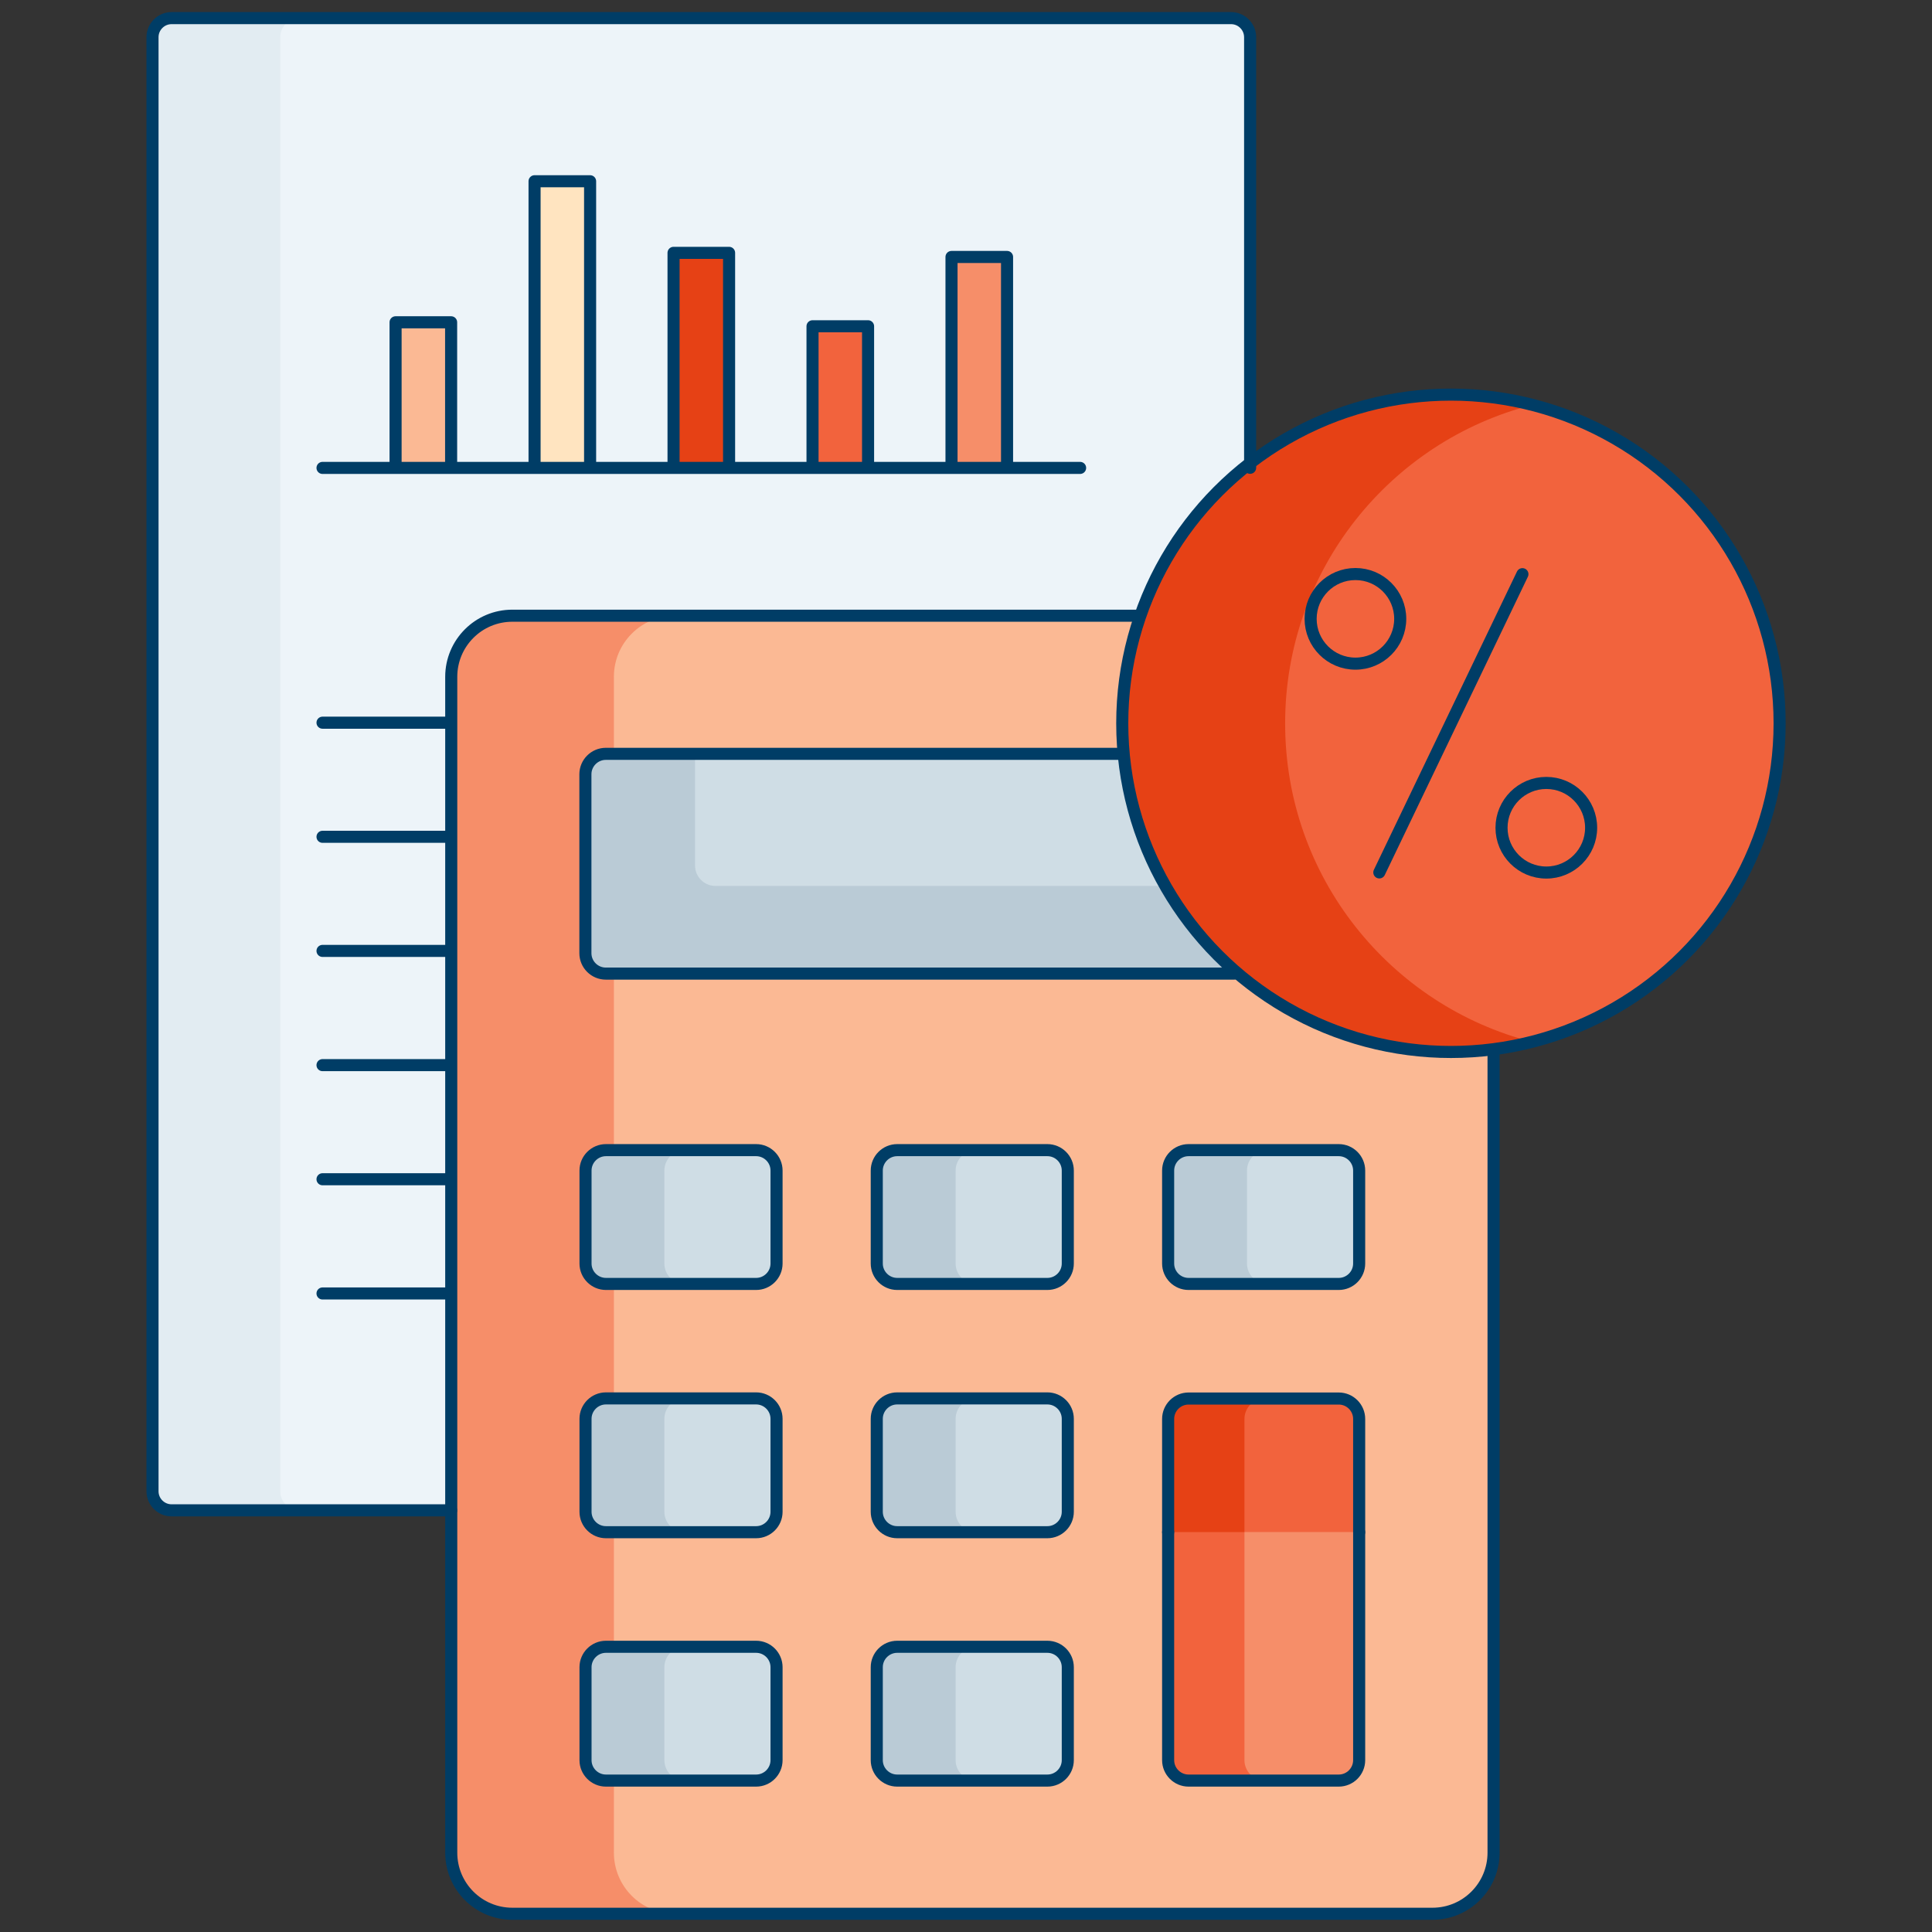 <svg xmlns="http://www.w3.org/2000/svg" id="Ebene_1" data-name="Ebene 1" viewBox="0 0 160 160"><rect x="0" y="0" width="160" height="160" fill="#333333" stroke="none"/><defs><style>      .cls-1 {        fill: #e64115;      }      .cls-2 {        fill: #cfdde5;      }      .cls-3 {        fill: #ffe4c0;      }      .cls-4 {        fill: none;        stroke: #003d66;        stroke-linecap: round;        stroke-linejoin: round;      }      .cls-5 {        fill: #f68e69;      }      .cls-6 {        fill: #f2633d;      }      .cls-7 {        fill: #edf4f9;      }      .cls-8 {        fill: #bacbd6;      }      .cls-9 {        fill: #e2ecf2;      }      .cls-10 {        fill: #fbb994;      }    </style></defs><path class="cls-7" d="M37.66,56.05c0-2.62,2.13-4.76,4.76-4.76h52.23l.07-.21c1.73-5,4.84-9.23,8.81-12.35V3.08c0-.87-.71-1.58-1.58-1.58H14.21c-.87,0-1.58.71-1.58,1.58v120.42c0,.87.71,1.58,1.58,1.58h23.15l.31-.59V56.05Z"></path><g><path class="cls-3" d="M48.87,38.43V15.01h-4.6v23.43h4.6Z"></path><path class="cls-10" d="M37.36,38.43v-11.74h-4.6v11.74h4.6Z"></path><path class="cls-1" d="M55.78,20.95v17.49h4.6v-17.49h-4.6Z"></path><path class="cls-6" d="M67.29,27.02v11.41h4.6v-11.41h-4.6Z"></path><path class="cls-5" d="M78.8,21.28v17.15h4.6v-17.15h-4.6Z"></path></g><g><path class="cls-4" d="M26.71,78.75h10.95"></path><path class="cls-4" d="M26.71,69.3h10.95"></path><path class="cls-4" d="M26.71,59.85h10.95"></path><path class="cls-4" d="M26.71,97.66h10.95"></path><path class="cls-4" d="M26.71,88.21h10.95"></path><path class="cls-4" d="M26.71,107.12h10.95"></path></g><path class="cls-9" d="M23.21,123.49V3.08c0-.87.71-1.58,1.58-1.58h-10.59c-.87,0-1.58.71-1.58,1.58v120.42c0,.87.71,1.58,1.58,1.58h10.59c-.87,0-1.58-.71-1.58-1.58Z"></path><g><path class="cls-10" d="M120.16,86.81c-14.84,0-26.91-12.07-26.91-26.91,0-3.12.54-6.12,1.52-8.91h-52.34c-2.8,0-5.06,2.27-5.06,5.06v97.38c0,2.8,2.27,5.06,5.06,5.06h76.2c2.8,0,5.06-2.27,5.06-5.06v-66.86c-1.16.15-2.34.23-3.53.23Z"></path><path class="cls-5" d="M50.84,153.44V56.05c0-2.8,2.27-5.06,5.06-5.06h-13.49c-2.8,0-5.06,2.27-5.06,5.06v97.38c0,2.8,2.27,5.06,5.06,5.06h13.49c-2.8,0-5.06-2.27-5.06-5.06Z"></path><path class="cls-5" d="M96.74,145.77c0,.93.76,1.69,1.69,1.69h12.44c.93,0,1.69-.76,1.69-1.69v-18.88h-15.82v18.88h0Z"></path><path class="cls-6" d="M103.06,145.77v-18.88h-6.32v18.88c0,.93.76,1.69,1.69,1.69h6.32c-.93,0-1.69-.76-1.69-1.69Z"></path><path class="cls-2" d="M93.36,62.43h-43.19c-.93,0-1.69.76-1.69,1.69v14.82c0,.93.76,1.69,1.69,1.69h52.83c-5.35-4.43-8.96-10.89-9.64-18.19h0Z"></path><path class="cls-8" d="M96.51,73.37h-37.26c-.93,0-1.69-.76-1.69-1.69v-9.25h-7.38c-.93,0-1.69.76-1.69,1.69v14.82c0,.93.76,1.69,1.69,1.69h52.34c-2.4-2.04-4.43-4.5-6.01-7.26h0Z"></path><g><g><path class="cls-2" d="M62.62,106.33h-12.44c-.93,0-1.69-.76-1.69-1.69v-7.7c0-.93.76-1.69,1.69-1.69h12.44c.93,0,1.69.76,1.69,1.69v7.7c0,.93-.76,1.69-1.69,1.69Z"></path><path class="cls-8" d="M55.02,104.64v-7.7c0-.93.76-1.69,1.69-1.69h-6.53c-.93,0-1.69.76-1.69,1.69v7.7c0,.93.76,1.69,1.69,1.69h6.53c-.93,0-1.69-.76-1.69-1.69Z"></path><path class="cls-2" d="M86.74,106.33h-12.44c-.93,0-1.69-.76-1.69-1.69v-7.7c0-.93.76-1.69,1.69-1.69h12.44c.93,0,1.69.76,1.69,1.69v7.7c0,.93-.76,1.69-1.69,1.69Z"></path><path class="cls-8" d="M79.14,104.64v-7.7c0-.93.76-1.69,1.69-1.69h-6.53c-.93,0-1.69.76-1.69,1.69v7.7c0,.93.76,1.69,1.69,1.69h6.53c-.93,0-1.69-.76-1.69-1.69h0Z"></path><path class="cls-2" d="M110.87,106.33h-12.44c-.93,0-1.69-.76-1.69-1.69v-7.7c0-.93.76-1.69,1.69-1.69h12.44c.93,0,1.69.76,1.69,1.69v7.7c0,.93-.76,1.69-1.69,1.69Z"></path><path class="cls-8" d="M103.27,104.64v-7.7c0-.93.76-1.69,1.69-1.69h-6.53c-.93,0-1.69.76-1.69,1.69v7.7c0,.93.76,1.69,1.69,1.69h6.53c-.93,0-1.69-.76-1.69-1.69Z"></path></g><g><path class="cls-2" d="M62.62,126.89h-12.44c-.93,0-1.69-.76-1.69-1.69v-7.7c0-.93.76-1.69,1.69-1.69h12.44c.93,0,1.69.76,1.69,1.69v7.7c0,.93-.76,1.69-1.69,1.69Z"></path><path class="cls-2" d="M86.74,126.89h-12.44c-.93,0-1.69-.76-1.69-1.69v-7.7c0-.93.76-1.69,1.69-1.69h12.44c.93,0,1.69.76,1.69,1.69v7.7c0,.93-.76,1.69-1.69,1.69Z"></path><path class="cls-8" d="M55.02,125.2v-7.7c0-.93.76-1.69,1.69-1.69h-6.53c-.93,0-1.69.76-1.69,1.69v7.7c0,.93.76,1.69,1.69,1.69h6.53c-.93,0-1.69-.76-1.69-1.69Z"></path><path class="cls-8" d="M79.14,125.2v-7.7c0-.93.76-1.69,1.69-1.69h-6.53c-.93,0-1.69.76-1.69,1.69v7.7c0,.93.76,1.69,1.69,1.69h6.53c-.93,0-1.69-.76-1.69-1.69h0Z"></path><path class="cls-6" d="M112.55,126.89h-15.82v-9.38c0-.93.76-1.69,1.69-1.69h12.44c.93,0,1.69.76,1.69,1.69v9.38h0Z"></path><path class="cls-1" d="M104.75,115.82h-6.32c-.93,0-1.69.76-1.69,1.69v9.38h6.32v-9.38c0-.93.76-1.69,1.69-1.69Z"></path></g><g><path class="cls-2" d="M62.62,147.46h-12.44c-.93,0-1.69-.76-1.69-1.69v-7.7c0-.93.76-1.69,1.69-1.69h12.44c.93,0,1.69.76,1.69,1.69v7.7c0,.93-.76,1.69-1.69,1.69Z"></path><path class="cls-2" d="M86.74,147.46h-12.44c-.93,0-1.69-.76-1.69-1.69v-7.7c0-.93.76-1.69,1.69-1.69h12.44c.93,0,1.69.76,1.69,1.69v7.7c0,.93-.76,1.69-1.69,1.69Z"></path><path class="cls-8" d="M55.02,145.77v-7.7c0-.93.76-1.69,1.69-1.69h-6.53c-.93,0-1.69.76-1.69,1.69v7.7c0,.93.76,1.69,1.69,1.69h6.53c-.93,0-1.69-.76-1.69-1.69Z"></path><path class="cls-8" d="M79.14,145.77v-7.7c0-.93.76-1.69,1.69-1.69h-6.53c-.93,0-1.69.76-1.69,1.69v7.7c0,.93.76,1.69,1.69,1.69h6.53c-.93,0-1.69-.76-1.69-1.69h0Z"></path></g></g><path class="cls-4" d="M120.16,86.81c-14.84,0-26.91-12.07-26.91-26.91,0-3.12.54-6.12,1.52-8.91h-52.34c-2.8,0-5.06,2.27-5.06,5.06v97.38c0,2.8,2.27,5.06,5.06,5.06h76.2c2.8,0,5.06-2.27,5.06-5.06v-66.86c-1.16.15-2.34.23-3.53.23Z"></path></g><g><circle class="cls-6" cx="120.16" cy="59.9" r="27.22"></circle><path class="cls-1" d="M106.43,59.9c0-12.7,8.7-23.37,20.47-26.37-2.16-.55-4.42-.84-6.75-.84-15.03,0-27.22,12.19-27.22,27.22s12.19,27.22,27.22,27.22c2.33,0,4.59-.29,6.75-.84-11.77-3-20.47-13.67-20.47-26.37h0Z"></path></g><path class="cls-4" d="M26.71,38.75h62.74"></path><circle class="cls-4" cx="120.16" cy="59.9" r="27.22"></circle><path class="cls-4" d="M103.53,38.74V3.08c0-.87-.71-1.58-1.58-1.58H14.21c-.87,0-1.58.71-1.58,1.58v120.42c0,.87.71,1.58,1.58,1.58h23.15"></path><g><path class="cls-4" d="M48.87,38.43V15.01h-4.6v23.43"></path><path class="cls-4" d="M37.36,38.43v-11.74h-4.6v11.74"></path><path class="cls-4" d="M60.38,38.43v-17.49h-4.6v17.49"></path><path class="cls-4" d="M71.89,38.43v-11.41h-4.6v11.41"></path><path class="cls-4" d="M83.4,38.43h0v-17.15h-4.6v17.15"></path></g><path class="cls-4" d="M96.74,126.89v18.88h0c0,.93.76,1.69,1.69,1.69h12.44c.93,0,1.69-.76,1.69-1.69v-18.88"></path><path class="cls-4" d="M92.89,62.43h-42.72c-.93,0-1.69.76-1.69,1.69v14.82c0,.93.76,1.69,1.69,1.69h52.04"></path><path class="cls-4" d="M62.62,106.33h-12.44c-.93,0-1.69-.76-1.69-1.69v-7.7c0-.93.76-1.69,1.69-1.69h12.44c.93,0,1.69.76,1.69,1.69v7.7c0,.93-.76,1.69-1.69,1.69Z"></path><path class="cls-4" d="M86.74,106.33h-12.44c-.93,0-1.69-.76-1.69-1.69v-7.7c0-.93.76-1.69,1.69-1.69h12.44c.93,0,1.69.76,1.69,1.69v7.7c0,.93-.76,1.69-1.69,1.69Z"></path><path class="cls-4" d="M110.87,106.33h-12.44c-.93,0-1.69-.76-1.69-1.69v-7.7c0-.93.76-1.69,1.69-1.69h12.44c.93,0,1.69.76,1.69,1.69v7.7c0,.93-.76,1.69-1.69,1.69Z"></path><path class="cls-4" d="M62.62,126.89h-12.44c-.93,0-1.69-.76-1.69-1.69v-7.7c0-.93.76-1.69,1.69-1.69h12.44c.93,0,1.69.76,1.69,1.69v7.7c0,.93-.76,1.69-1.69,1.69Z"></path><path class="cls-4" d="M86.74,126.89h-12.44c-.93,0-1.69-.76-1.69-1.69v-7.7c0-.93.76-1.69,1.69-1.69h12.44c.93,0,1.69.76,1.69,1.69v7.7c0,.93-.76,1.69-1.69,1.69Z"></path><path class="cls-4" d="M96.74,126.89v-9.38c0-.93.76-1.69,1.69-1.69h12.44c.93,0,1.69.76,1.69,1.69v9.38h0"></path><path class="cls-4" d="M62.62,147.46h-12.44c-.93,0-1.69-.76-1.69-1.69v-7.7c0-.93.76-1.69,1.69-1.69h12.44c.93,0,1.69.76,1.69,1.69v7.7c0,.93-.76,1.69-1.69,1.69Z"></path><path class="cls-4" d="M86.74,147.46h-12.44c-.93,0-1.69-.76-1.69-1.69v-7.7c0-.93.76-1.69,1.69-1.69h12.44c.93,0,1.69.76,1.69,1.69v7.7c0,.93-.76,1.69-1.69,1.69Z"></path><line class="cls-4" x1="126.08" y1="47.55" x2="114.23" y2="72.25"></line><g><circle class="cls-4" cx="112.25" cy="51.25" r="3.71"></circle><circle class="cls-4" cx="128.06" cy="68.55" r="3.71"></circle></g></svg>